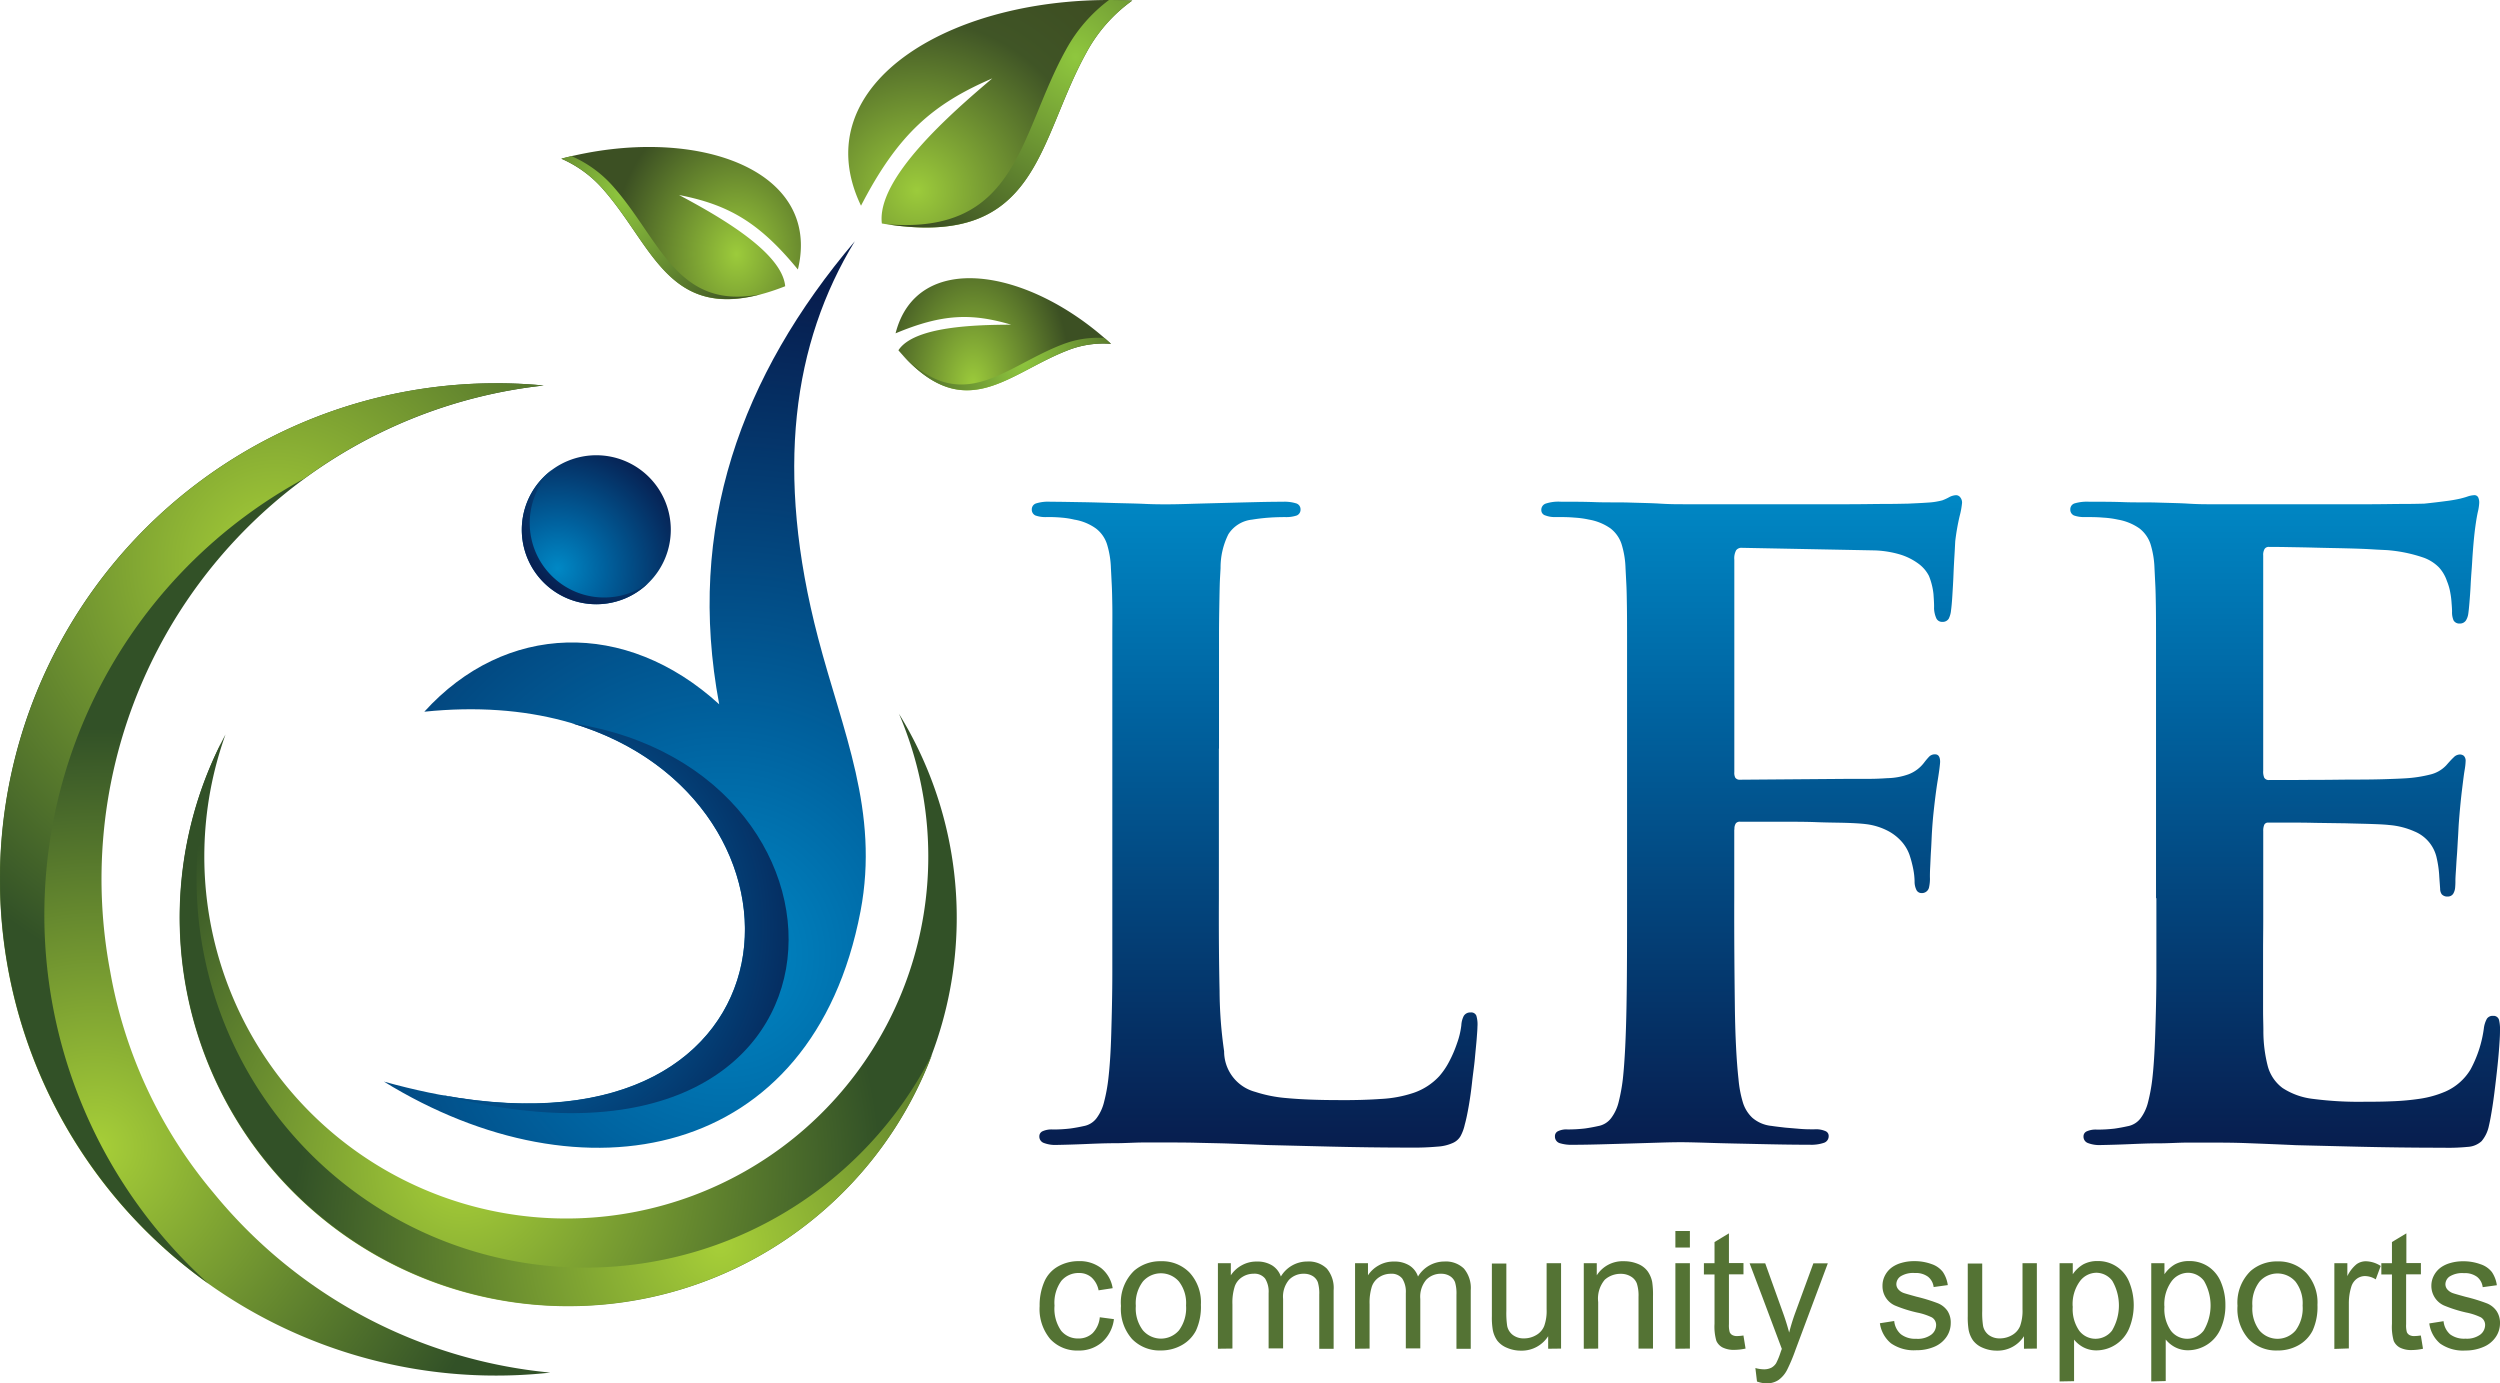<svg xmlns="http://www.w3.org/2000/svg" xmlns:xlink="http://www.w3.org/1999/xlink" width="233.136" height="129" viewBox="0 0 233.136 129">
  <defs>
    <radialGradient id="radial-gradient" cx="0.6" cy="0.73" r="0.684" gradientTransform="translate(-0.441) scale(1.881 1)" gradientUnits="objectBoundingBox">
      <stop offset="0" stop-color="#0088c5"/>
      <stop offset="0.33" stop-color="#0063a0"/>
      <stop offset="1" stop-color="#071d4e"/>
    </radialGradient>
    <radialGradient id="radial-gradient-2" cx="0.32" cy="0.77" r="1.311" gradientTransform="translate(0.119) scale(0.763 1)" gradientUnits="objectBoundingBox">
      <stop offset="0" stop-color="#a7cf38"/>
      <stop offset="0.54" stop-color="#325127"/>
    </radialGradient>
    <radialGradient id="radial-gradient-3" cx="0.32" cy="0.77" r="0.782" gradientTransform="translate(-0.402) scale(1.803 1)" xlink:href="#radial-gradient-2"/>
    <radialGradient id="radial-gradient-4" cx="0.31" cy="0.77" r="1.22" gradientTransform="translate(0.099) scale(0.801 1)" gradientUnits="objectBoundingBox">
      <stop offset="0" stop-color="#9ccb3b"/>
      <stop offset="0.54" stop-color="#405526"/>
      <stop offset="1" stop-color="#3b481f"/>
    </radialGradient>
    <radialGradient id="radial-gradient-5" cx="0.77" cy="0.629" r="1.392" gradientTransform="translate(0.182) scale(0.635 1)" gradientUnits="objectBoundingBox">
      <stop offset="0" stop-color="#9ccb3b"/>
      <stop offset="0.54" stop-color="#3c5023"/>
    </radialGradient>
    <radialGradient id="radial-gradient-6" cx="0.23" cy="0.761" r="1.619" gradientTransform="translate(0.24) scale(0.52 1)" xlink:href="#radial-gradient-5"/>
    <radialGradient id="radial-gradient-7" cx="0.24" cy="0.76" r="0.907" gradientTransform="translate(0)" xlink:href="#radial-gradient"/>
    <radialGradient id="radial-gradient-8" cx="0.505" cy="0.197" r="0.923" gradientTransform="translate(-0.328) scale(1.656 1)" xlink:href="#radial-gradient-2"/>
    <radialGradient id="radial-gradient-9" cx="0.79" cy="0.89" r="1.408" gradientTransform="translate(0.126) scale(0.748 1)" xlink:href="#radial-gradient-2"/>
    <radialGradient id="radial-gradient-10" cx="0.23" cy="0.23" r="1.428" gradientTransform="translate(0.139) scale(0.721 1)" gradientUnits="objectBoundingBox">
      <stop offset="0" stop-color="#8fc73e"/>
      <stop offset="0.75" stop-color="#3c5023"/>
      <stop offset="1" stop-color="#354019"/>
    </radialGradient>
    <radialGradient id="radial-gradient-11" cx="0.79" cy="0.23" r="1.241" gradientTransform="translate(0.036) scale(0.928 1)" xlink:href="#radial-gradient-10"/>
    <radialGradient id="radial-gradient-12" cx="0.79" cy="0.221" r="3.592" gradientTransform="translate(0.374) scale(0.252 1)" xlink:href="#radial-gradient-10"/>
    <radialGradient id="radial-gradient-13" cx="0.17" cy="0.42" r="0.692" gradientTransform="translate(-0.062) scale(1.124 1)" xlink:href="#radial-gradient"/>
    <radialGradient id="radial-gradient-14" cx="0.83" cy="0.15" r="0.946" gradientTransform="translate(-0.032) scale(1.064 1)" xlink:href="#radial-gradient"/>
    <linearGradient id="linear-gradient" x1="0.5" y1="0" x2="0.5" y2="1" gradientTransform="matrix(1, 0, 0, 1, 0, 0)" xlink:href="#radial-gradient"/>
  </defs>
  <g id="lfe-logo" transform="translate(-18.344 -96.279)">
    <path id="Path_1" data-name="Path 1" d="M178.663,169.43c-10.64,12.559-15.745,26.7-12.648,43.182-8.746-7.977-19.967-7.611-27.5.692,39.147-4.05,41.841,47.26-3.77,34.492,18.488,11.4,39.978,7.522,44.449-15.887,1.774-9.312-1.679-16.772-3.952-25.466C171.169,190.9,172.885,178.914,178.663,169.43Z" transform="translate(-80.602 -50.655)" fill-rule="evenodd" fill="url(#radial-gradient)"/>
    <path id="Path_2" data-name="Path 2" d="M139.873,312.622a36.235,36.235,0,1,1-62.787,1.953,33.757,33.757,0,1,0,62.787-1.965Z" transform="translate(-37.712 -149.804)" fill-rule="evenodd" fill="url(#radial-gradient-2)"/>
    <path id="Path_3" data-name="Path 3" d="M64.618,212.5q2.242,0,4.431.209a46.3,46.3,0,0,0-40.43,54.619A43.788,43.788,0,0,0,38.261,288a46.189,46.189,0,0,0,31.407,16.76,46.267,46.267,0,1,1-5.05-92.256Z" transform="translate(-0.003 -80.48)" fill-rule="evenodd" fill="url(#radial-gradient-3)"/>
    <path id="Path_4" data-name="Path 4" d="M276.757,115.463c-5.477-11.434,8.783-19.934,25.294-19.131a14.337,14.337,0,0,0-4.284,4.871c-4.641,8.389-4.422,18.371-19.066,15.917-.507-4.207,6.424-10.247,10.3-13.531C283.442,105.985,280.2,108.8,276.757,115.463Z" transform="translate(-178.12 0)" fill-rule="evenodd" fill="url(#radial-gradient-4)"/>
    <path id="Path_5" data-name="Path 5" d="M210.628,152.275c2.288-9.462-9.779-13.571-22.058-10.33a10.969,10.969,0,0,1,4,2.974c4.825,5.56,6.255,13.094,16.874,8.918-.289-3.241-6.458-6.67-9.9-8.509C204.094,146.22,206.981,147.822,210.628,152.275Z" transform="translate(-117.878 -30.865)" fill-rule="evenodd" fill="url(#radial-gradient-5)"/>
    <path id="Path_6" data-name="Path 6" d="M289.92,185.782c1.987-7.793,12.381-6.129,20.09.981a9.075,9.075,0,0,0-4.065.615c-5.674,2.2-9.628,7.141-15.76-.015,1.464-2.254,7.294-2.374,10.514-2.389C297.018,183.891,294.3,183.946,289.92,185.782Z" transform="translate(-188.06 -58.418)" fill-rule="evenodd" fill="url(#radial-gradient-6)"/>
    <path id="Path_7" data-name="Path 7" d="M183.527,234.33a6.947,6.947,0,1,1-6.947,6.944A6.947,6.947,0,0,1,183.527,234.33Z" transform="translate(-109.575 -95.597)" fill-rule="evenodd" fill="url(#radial-gradient-7)"/>
    <path id="Path_8" data-name="Path 8" d="M64.616,212.493q2.242,0,4.431.209a46.055,46.055,0,0,0-22.326,8.678,46.276,46.276,0,0,0-8.952,75.063A46.27,46.27,0,0,1,64.616,212.49Z" transform="translate(0 -80.473)" fill-rule="evenodd" fill="url(#radial-gradient-8)"/>
    <path id="Path_9" data-name="Path 9" d="M143.037,350.6A36.244,36.244,0,1,1,76.7,321.63,36.248,36.248,0,0,0,143.037,350.6Z" transform="translate(-37.742 -156.05)" fill-rule="evenodd" fill="url(#radial-gradient-9)"/>
    <path id="Path_10" data-name="Path 10" d="M189.932,143.32c-.452.1-.907.209-1.362.329a11,11,0,0,1,4,2.974c4.462,5.142,6.021,11.969,14.623,9.662-7.762,1.556-9.37-4.945-13.66-9.89a11.018,11.018,0,0,0-4-2.974Z" transform="translate(-117.878 -32.575)" fill-rule="evenodd" fill="url(#radial-gradient-10)"/>
    <path id="Path_11" data-name="Path 11" d="M308.022,96.28c.719,0,1.439.018,2.168.052a14.337,14.337,0,0,0-4.284,4.871c-4.588,8.3-4.428,18.144-18.587,15.991,12.227.987,12.3-8.322,16.661-16.222A14.346,14.346,0,0,1,308.022,96.28Z" transform="translate(-186.26 0)" fill-rule="evenodd" fill="url(#radial-gradient-11)"/>
    <path id="Path_12" data-name="Path 12" d="M310.866,198.733c.206.178.409.36.615.544a9.075,9.075,0,0,0-4.065.615c-5.535,2.153-9.453,6.922-15.376.431,5.628,5.68,9.465,1.116,14.853-.969A9.1,9.1,0,0,1,310.866,198.733Z" transform="translate(-189.528 -70.933)" fill-rule="evenodd" fill="url(#radial-gradient-12)"/>
    <path id="Path_13" data-name="Path 13" d="M164.432,315.6c24.039,7.134,22.225,41-12.122,34.67C192.515,360.643,193.678,320.056,164.432,315.6Z" transform="translate(-92.768 -151.875)" fill-rule="evenodd" fill="url(#radial-gradient-13)"/>
    <path id="Path_14" data-name="Path 14" d="M188.364,249.286a6.944,6.944,0,1,1-8.949-10.576,6.944,6.944,0,0,0,8.949,10.576Z" transform="translate(-109.572 -98.63)" fill-rule="evenodd" fill="url(#radial-gradient-14)"/>
    <path id="Path_15" data-name="Path 15" d="M348.686,270.045V259.623c0-1.15.015-2.1.028-2.869s.025-1.427.04-1.98.052-1.073.077-1.562a6.955,6.955,0,0,1,.729-3.158,2.981,2.981,0,0,1,2.208-1.362c.489-.08,1.018-.145,1.571-.185s1.073-.052,1.522-.052a3.092,3.092,0,0,0,1.07-.148.581.581,0,0,0,.357-.569.572.572,0,0,0-.421-.566,3.689,3.689,0,0,0-1.23-.148c-.793,0-1.695.015-2.725.04s-2.063.052-3.121.08-2.008.052-2.894.08-1.559.04-2.048.04c-.544,0-1.245,0-2.079-.04s-1.756-.052-2.768-.08-2.023-.065-3.054-.08-2.036-.04-2.974-.04a3.776,3.776,0,0,0-1.322.148.575.575,0,0,0-.424.566.588.588,0,0,0,.344.569,2.833,2.833,0,0,0,1.006.148,12.82,12.82,0,0,1,1.451.052,7.616,7.616,0,0,1,1.166.185,4.766,4.766,0,0,1,2.008.821,3,3,0,0,1,1.033,1.455,8.418,8.418,0,0,1,.369,2.245c.028.489.052,1.018.08,1.562s.04,1.215.052,1.98,0,1.734,0,2.869v31.253c0,2.156-.052,4.059-.1,5.763s-.144,3.121-.277,4.244a15.4,15.4,0,0,1-.384,2.076,4.175,4.175,0,0,1-.689,1.522,1.927,1.927,0,0,1-1.23.766c-.357.08-.769.16-1.245.225a13.878,13.878,0,0,1-1.611.092,2.027,2.027,0,0,0-.99.172.514.514,0,0,0-.28.464.63.63,0,0,0,.409.615,2.989,2.989,0,0,0,1.178.188c.806-.015,1.691-.04,2.645-.08s1.9-.08,2.829-.08,1.845-.068,2.645-.068h1.876c1.086,0,2.128,0,3.161.028s2.076.04,3.146.08,2.2.08,3.383.132c1.759.04,3.73.092,5.9.144s4.677.092,7.507.092a24.116,24.116,0,0,0,2.46-.092,4,4,0,0,0,1.4-.332,1.564,1.564,0,0,0,.741-.646,4.12,4.12,0,0,0,.394-1.073c.132-.474.252-1.055.372-1.744s.224-1.427.308-2.208.2-1.519.264-2.248.132-1.335.172-1.864.065-.87.065-1.058a2.868,2.868,0,0,0-.1-1.03.507.507,0,0,0-.529-.307.7.7,0,0,0-.649.329,2.152,2.152,0,0,0-.224.861,7.423,7.423,0,0,1-.4,1.679,11.208,11.208,0,0,1-.738,1.719,6.867,6.867,0,0,1-.923,1.359,5.842,5.842,0,0,1-2.355,1.538,11.336,11.336,0,0,1-3.094.581c-1.147.08-2.432.12-3.832.108-2.036,0-3.69-.068-4.945-.188a12.677,12.677,0,0,1-2.934-.581,3.905,3.905,0,0,1-2.9-3.78,40.677,40.677,0,0,1-.424-5.634c-.052-2.365-.08-5.228-.065-8.611V270.045Zm48.069,7.534a.883.883,0,0,1,.132-.569.471.471,0,0,1,.424-.145h4.127c.978,0,2,0,3,.04s1.931.04,2.749.065,1.442.068,1.845.12a5.969,5.969,0,0,1,2.051.637,4.52,4.52,0,0,1,1.322,1.058,3.818,3.818,0,0,1,.67,1.162,10.5,10.5,0,0,1,.36,1.375,6.468,6.468,0,0,1,.117,1.086,1.738,1.738,0,0,0,.148.766.526.526,0,0,0,.489.344.68.68,0,0,0,.7-.489,3.7,3.7,0,0,0,.092-1.018c0-.16,0-.464.025-.923s.04-.993.08-1.6.055-1.206.092-1.787.08-1.082.12-1.491c.132-1.258.264-2.316.409-3.2s.212-1.455.225-1.719c0-.477-.157-.713-.474-.713a.747.747,0,0,0-.544.212,6.654,6.654,0,0,0-.489.581,3.281,3.281,0,0,1-1.439,1.07,6.189,6.189,0,0,1-1.971.36c-.554.037-1.11.065-1.691.065h-1.879l-10.148.08a.51.51,0,0,1-.464-.185,1,1,0,0,1-.092-.529v-19.8a1.583,1.583,0,0,1,.172-.886.615.615,0,0,1,.541-.225l12.218.237a9.365,9.365,0,0,1,2.577.4,5.68,5.68,0,0,1,1.719.883,3.251,3.251,0,0,1,.923,1.1,6.258,6.258,0,0,1,.421,1.679c.04.557.068,1.006.055,1.338a2.493,2.493,0,0,0,.224.962.6.6,0,0,0,.569.308.658.658,0,0,0,.581-.308,2.231,2.231,0,0,0,.212-.793c.037-.264.08-.686.117-1.295s.08-1.27.108-1.983.065-1.362.1-1.943.052-.99.065-1.2a20.907,20.907,0,0,1,.412-2.353,7.384,7.384,0,0,0,.224-1.23.778.778,0,0,0-.16-.5.5.5,0,0,0-.4-.212,1.538,1.538,0,0,0-.615.172,4.667,4.667,0,0,1-.661.308,6.6,6.6,0,0,1-1.362.212c-.517.037-1.15.065-1.891.1-.308,0-.978.025-1.971.025s-2.193.028-3.595.028H392c-.566,0-1.279,0-2.153-.055s-1.811-.065-2.857-.1-2.116,0-3.211-.04-2.168-.04-3.214-.04a3.8,3.8,0,0,0-1.362.16.615.615,0,0,0-.461.633.513.513,0,0,0,.384.489,2.417,2.417,0,0,0,.963.148c.581,0,1.15,0,1.734.052a8.614,8.614,0,0,1,1.359.185,4.945,4.945,0,0,1,2.011.821,3.054,3.054,0,0,1,1.03,1.455,8.378,8.378,0,0,1,.372,2.245c.025.489.052,1.018.08,1.562s.037,1.215.049,1.98.015,1.734.015,2.881v24.353c0,3.822,0,7.181-.052,10.05s-.16,5.169-.344,6.845a16.741,16.741,0,0,1-.381,2.091,4.119,4.119,0,0,1-.689,1.507,1.943,1.943,0,0,1-1.23.766c-.357.08-.766.16-1.23.225a14.012,14.012,0,0,1-1.611.092,1.775,1.775,0,0,0-.923.172.5.5,0,0,0-.265.464.64.64,0,0,0,.421.634,3.621,3.621,0,0,0,1.23.16c.769,0,1.627-.015,2.552-.04l2.841-.08,2.657-.08q1.23-.04,2.024-.04c.7,0,1.679.028,2.937.068s2.657.065,4.228.1,3.214.068,4.893.068a3.634,3.634,0,0,0,1.322-.188.643.643,0,0,0,.421-.615.477.477,0,0,0-.289-.464,2.241,2.241,0,0,0-1.058-.172c-.384,0-.809,0-1.27-.037l-1.427-.12c-.464-.055-.886-.1-1.27-.16a3.216,3.216,0,0,1-1.811-.766,3.294,3.294,0,0,1-.9-1.507,10.64,10.64,0,0,1-.384-2.091c-.184-1.676-.307-3.964-.341-6.845s-.068-6.227-.055-10.05v-6.384ZM436.1,284v6.888c0,2.156-.052,4.059-.108,5.763s-.144,3.121-.277,4.244a15.946,15.946,0,0,1-.381,2.076,4.176,4.176,0,0,1-.689,1.522,1.944,1.944,0,0,1-1.23.766c-.357.08-.766.16-1.23.225a13.987,13.987,0,0,1-1.611.092,2.033,2.033,0,0,0-.993.172.51.51,0,0,0-.277.464.631.631,0,0,0,.409.615,2.968,2.968,0,0,0,1.178.188c.806-.015,1.691-.04,2.642-.08s1.876-.08,2.8-.08,1.845-.068,2.645-.068h1.879c1.175,0,2.417,0,3.739.052s2.817.108,4.508.188l5.911.145c2.248.052,4.853.092,7.814.092a18.634,18.634,0,0,0,2.325-.08,2.07,2.07,0,0,0,1.27-.529,3.188,3.188,0,0,0,.689-1.455c.1-.409.209-1.018.329-1.784s.224-1.627.329-2.525.2-1.771.264-2.577.108-1.442.108-1.919a3.835,3.835,0,0,0-.08-1.006.52.52,0,0,0-.557-.421.64.64,0,0,0-.581.264,2.461,2.461,0,0,0-.289.923,11.154,11.154,0,0,1-1.23,3.795,5.145,5.145,0,0,1-2.352,2.076,9.559,9.559,0,0,1-2.393.673,23.012,23.012,0,0,1-2.672.237c-.883.04-1.691.04-2.393.04a33.021,33.021,0,0,1-4.877-.264,6.561,6.561,0,0,1-2.854-1.018,3.755,3.755,0,0,1-1.378-2.036,13.188,13.188,0,0,1-.409-3.346c0-.474-.028-1.107-.028-1.9v-5.566c0-.993.015-1.888.015-2.734v-8.374a1.435,1.435,0,0,1,.092-.584.384.384,0,0,1,.384-.209H448.3c.781,0,1.639,0,2.589.025l2.845.04c.922.028,1.784.043,2.509.068s1.23.052,1.562.092a7.273,7.273,0,0,1,2.365.6,3.457,3.457,0,0,1,2.076,2.5,10.051,10.051,0,0,1,.224,1.519c.028.489.068.941.092,1.338a.87.87,0,0,0,.148.5.682.682,0,0,0,.566.212.59.59,0,0,0,.5-.252,1.337,1.337,0,0,0,.185-.581,6.36,6.36,0,0,0,.025-.673c0-.145.015-.437.043-.846s.049-.889.092-1.43.065-1.082.1-1.627.052-1,.08-1.415c.1-1.335.209-2.4.308-3.2s.169-1.387.237-1.771a5.95,5.95,0,0,0,.092-.818.666.666,0,0,0-.16-.5.571.571,0,0,0-.394-.132.827.827,0,0,0-.572.28c-.2.184-.421.434-.7.75a3,3,0,0,1-1.454.833,12.25,12.25,0,0,1-2.353.36c-.384.025-1.006.049-1.845.077s-1.824.04-2.9.04-2.153.025-3.25.025-2.036.015-2.881.015h-1.811a.476.476,0,0,1-.464-.224,1.487,1.487,0,0,1-.092-.649V252.037a1.07,1.07,0,0,1,.132-.615.452.452,0,0,1,.424-.185c.329,0,.886,0,1.651.015s1.639.025,2.6.052,1.956.04,2.921.065,1.811.052,2.549.1,1.23.052,1.538.089a13.668,13.668,0,0,1,3.017.637,3.838,3.838,0,0,1,1.559.953,3.575,3.575,0,0,1,.741,1.267,5.1,5.1,0,0,1,.307,1.046,7.656,7.656,0,0,1,.129,1.03c.028.332.043.581.043.781a1.9,1.9,0,0,0,.142.818.615.615,0,0,0,.572.292.661.661,0,0,0,.581-.292,1.578,1.578,0,0,0,.212-.581c.037-.252.077-.615.117-1.11s.08-1.006.108-1.575.065-1.07.1-1.538.052-.809.065-1.021c.08-1.2.172-2.153.264-2.838s.184-1.206.264-1.538a4.45,4.45,0,0,0,.108-.766,1.159,1.159,0,0,0-.092-.5.391.391,0,0,0-.384-.212,2.31,2.31,0,0,0-.633.132c-.228.08-.437.132-.637.184a13.124,13.124,0,0,1-1.375.237c-.593.08-1.27.16-2.036.24-.264,0-.87.025-1.811.025s-2.088.028-3.438.028H441.25c-.569,0-1.282,0-2.153-.055s-1.811-.065-2.854-.1-2.051,0-3.149-.04-2.193-.04-3.278-.04a4.087,4.087,0,0,0-1.319.148.572.572,0,0,0-.424.566.587.587,0,0,0,.344.569,2.826,2.826,0,0,0,1,.148c.581,0,1.15,0,1.731.052a8.59,8.59,0,0,1,1.362.185,4.963,4.963,0,0,1,2.011.821,3.075,3.075,0,0,1,1.03,1.455,8.5,8.5,0,0,1,.372,2.245c.025.489.049,1.018.077,1.562s.04,1.215.052,1.98.015,1.734.015,2.881v24.353Z" transform="translate(-216.664 -103.955)" fill="url(#linear-gradient)"/>
    <path id="Path_16" data-name="Path 16" d="M339.206,477.622l1.322.175a3.424,3.424,0,0,1-1.11,2.153,3.248,3.248,0,0,1-2.2.775,3.411,3.411,0,0,1-2.626-1.067,4.364,4.364,0,0,1-.993-3.075,5.535,5.535,0,0,1,.431-2.26,2.983,2.983,0,0,1,1.3-1.448,3.852,3.852,0,0,1,1.9-.486,3.3,3.3,0,0,1,2.119.658,3.014,3.014,0,0,1,1.061,1.864l-1.313.2a2.176,2.176,0,0,0-.664-1.209,1.722,1.722,0,0,0-1.15-.406,2.091,2.091,0,0,0-1.658.732,3.468,3.468,0,0,0-.637,2.313,3.588,3.588,0,0,0,.615,2.334,2.005,2.005,0,0,0,1.605.726,1.889,1.889,0,0,0,1.325-.489,2.43,2.43,0,0,0,.677-1.5Zm1.977-1.064a4.106,4.106,0,0,1,1.23-3.275,3.712,3.712,0,0,1,2.5-.886,3.567,3.567,0,0,1,2.685,1.079,4.081,4.081,0,0,1,1.039,2.971,5.308,5.308,0,0,1-.458,2.417,3.284,3.284,0,0,1-1.341,1.368,3.906,3.906,0,0,1-1.925.486,3.567,3.567,0,0,1-2.7-1.073,4.229,4.229,0,0,1-1.03-3.075Zm1.387,0a3.375,3.375,0,0,0,.667,2.291,2.22,2.22,0,0,0,3.352,0,3.48,3.48,0,0,0,.664-2.331,3.285,3.285,0,0,0-.67-2.239,2.227,2.227,0,0,0-3.346,0,3.35,3.35,0,0,0-.667,2.285Zm7.654,4v-7.977h1.205v1.129a2.838,2.838,0,0,1,1-.923,2.783,2.783,0,0,1,1.418-.36,2.6,2.6,0,0,1,1.448.369,1.978,1.978,0,0,1,.8,1.027,2.86,2.86,0,0,1,2.46-1.4,2.429,2.429,0,0,1,1.824.658,2.808,2.808,0,0,1,.637,2.02v5.465h-1.341v-5.043a3.626,3.626,0,0,0-.132-1.165,1.162,1.162,0,0,0-.474-.575,1.539,1.539,0,0,0-.812-.218,1.884,1.884,0,0,0-1.4.563,2.45,2.45,0,0,0-.554,1.787v4.613h-1.35v-5.16a2.288,2.288,0,0,0-.326-1.353,1.255,1.255,0,0,0-1.079-.452,1.931,1.931,0,0,0-1.052.307,1.685,1.685,0,0,0-.7.873,4.9,4.9,0,0,0-.218,1.667v4.13Zm12.79,0v-7.977h1.205v1.129a2.84,2.84,0,0,1,1-.923,2.768,2.768,0,0,1,1.418-.36,2.61,2.61,0,0,1,1.448.369,1.956,1.956,0,0,1,.8,1.027,2.877,2.877,0,0,1,2.46-1.4,2.423,2.423,0,0,1,1.82.658,2.808,2.808,0,0,1,.637,2.02v5.465h-1.332v-5.043a3.628,3.628,0,0,0-.132-1.165,1.168,1.168,0,0,0-.477-.575,1.512,1.512,0,0,0-.809-.218,1.879,1.879,0,0,0-1.4.563,2.451,2.451,0,0,0-.554,1.787v4.613h-1.35v-5.16a2.288,2.288,0,0,0-.329-1.35,1.258,1.258,0,0,0-1.083-.452,1.94,1.94,0,0,0-1.052.308,1.716,1.716,0,0,0-.7.873,4.986,4.986,0,0,0-.215,1.667v4.13Zm18.008,0v-1.169a2.918,2.918,0,0,1-2.528,1.347,3.238,3.238,0,0,1-1.316-.267,2.152,2.152,0,0,1-.907-.677,2.547,2.547,0,0,1-.415-1,6.815,6.815,0,0,1-.083-1.261v-4.92h1.35v4.416a8.209,8.209,0,0,0,.08,1.424,1.417,1.417,0,0,0,.541.836,1.673,1.673,0,0,0,1.021.307,2.236,2.236,0,0,0,1.138-.307,1.713,1.713,0,0,0,.75-.849,4.177,4.177,0,0,0,.225-1.556v-4.3h1.347v7.962Zm3.321,0v-7.977h1.212v1.129a2.863,2.863,0,0,1,2.534-1.313,3.381,3.381,0,0,1,1.322.258,2.067,2.067,0,0,1,.892.686,2.592,2.592,0,0,1,.421.993,7.893,7.893,0,0,1,.074,1.313v4.9h-1.35V475.7a3.662,3.662,0,0,0-.157-1.23,1.282,1.282,0,0,0-.557-.649,1.756,1.756,0,0,0-.941-.249,2.192,2.192,0,0,0-1.491.55,2.723,2.723,0,0,0-.615,2.076v4.348Zm8.543-9.438V469.58h1.353v1.538Zm0,9.438v-7.977h1.353v7.962Zm6.35-1.209.194,1.193a4.968,4.968,0,0,1-1.018.12,2.34,2.34,0,0,1-1.141-.231,1.3,1.3,0,0,1-.566-.615,4.777,4.777,0,0,1-.169-1.593V473.63h-.99v-1.052h.99v-1.971l1.344-.809v2.768h1.356v1.052h-1.356v4.653a2.37,2.37,0,0,0,.071.741.587.587,0,0,0,.234.264.888.888,0,0,0,.458.1,4.2,4.2,0,0,0,.594-.055Zm1.261,4.274-.151-1.267a2.994,2.994,0,0,0,.772.12,1.5,1.5,0,0,0,.72-.151,1.231,1.231,0,0,0,.443-.418,6.642,6.642,0,0,0,.412-1.006c.025-.077.065-.184.12-.329l-1.845-4.92-1.159-3.06h1.455l1.657,4.613c.212.587.406,1.2.575,1.845a18.773,18.773,0,0,1,.557-1.814l1.7-4.64H407.1l-3.026,8.1a16.117,16.117,0,0,1-.757,1.805,2.635,2.635,0,0,1-.824.978,1.952,1.952,0,0,1-1.11.307,2.68,2.68,0,0,1-.87-.166Zm11.464-5.443,1.332-.209a1.869,1.869,0,0,0,.615,1.23,2.187,2.187,0,0,0,1.436.428,2.122,2.122,0,0,0,1.405-.384,1.138,1.138,0,0,0,.452-.889.821.821,0,0,0-.4-.723,5.782,5.782,0,0,0-1.378-.452,12.452,12.452,0,0,1-2.057-.652A1.968,1.968,0,0,1,412.2,474.7a2.042,2.042,0,0,1,.246-1,2.152,2.152,0,0,1,.664-.753,2.813,2.813,0,0,1,.855-.394,4.116,4.116,0,0,1,1.169-.163,4.575,4.575,0,0,1,1.645.274,2.215,2.215,0,0,1,1.046.729,2.881,2.881,0,0,1,.464,1.23l-1.319.181a1.448,1.448,0,0,0-.523-.959,1.9,1.9,0,0,0-1.23-.348,2.218,2.218,0,0,0-1.325.307.9.9,0,0,0-.4.72.741.741,0,0,0,.166.474,1.169,1.169,0,0,0,.517.36c.135.049.532.163,1.19.344a16.186,16.186,0,0,1,2,.615,2.014,2.014,0,0,1,.892.707,1.98,1.98,0,0,1,.307,1.156,2.279,2.279,0,0,1-.394,1.27,2.57,2.57,0,0,1-1.138.923,4.158,4.158,0,0,1-1.679.323,3.735,3.735,0,0,1-2.365-.646,2.964,2.964,0,0,1-1.036-1.91Zm13.432,2.377v-1.169a2.912,2.912,0,0,1-2.528,1.347,3.257,3.257,0,0,1-1.316-.267,2.153,2.153,0,0,1-.9-.677,2.552,2.552,0,0,1-.418-1,7.174,7.174,0,0,1-.08-1.261v-4.92H421.5v4.416a7.817,7.817,0,0,0,.083,1.424,1.415,1.415,0,0,0,.538.836,1.679,1.679,0,0,0,1.021.307,2.237,2.237,0,0,0,1.141-.307,1.728,1.728,0,0,0,.75-.849,4.236,4.236,0,0,0,.224-1.556v-4.3h1.338v7.962Zm3.321,3.051V472.578h1.23v1.033a3.036,3.036,0,0,1,.981-.923,2.726,2.726,0,0,1,1.326-.307,3.112,3.112,0,0,1,2.977,2.008,5.711,5.711,0,0,1-.04,4.305,3.327,3.327,0,0,1-3.032,2.017,2.572,2.572,0,0,1-1.212-.283,2.79,2.79,0,0,1-.879-.72v3.875Zm1.23-6.987a3.5,3.5,0,0,0,.615,2.273,1.907,1.907,0,0,0,1.507.735,1.944,1.944,0,0,0,1.538-.763,4.59,4.59,0,0,0,.028-4.638,1.878,1.878,0,0,0-1.495-.756,1.94,1.94,0,0,0-1.538.806,3.611,3.611,0,0,0-.664,2.343Zm7.319,6.987V472.578h1.23v1.033a3.037,3.037,0,0,1,.981-.923,2.715,2.715,0,0,1,1.325-.307,3.158,3.158,0,0,1,1.8.526,3.2,3.2,0,0,1,1.178,1.482,5.4,5.4,0,0,1,.4,2.094,5.281,5.281,0,0,1-.44,2.2A3.327,3.327,0,0,1,440.7,480.7a2.558,2.558,0,0,1-1.209-.283,2.766,2.766,0,0,1-.879-.72v3.875Zm1.23-6.987a3.5,3.5,0,0,0,.615,2.273,1.916,1.916,0,0,0,1.507.735,1.944,1.944,0,0,0,1.538-.763,4.59,4.59,0,0,0,.028-4.637,1.882,1.882,0,0,0-1.495-.756,1.949,1.949,0,0,0-1.538.806,3.645,3.645,0,0,0-.661,2.343Zm6.815-.046a4.106,4.106,0,0,1,1.23-3.275,3.712,3.712,0,0,1,2.5-.886,3.568,3.568,0,0,1,2.685,1.079,4.081,4.081,0,0,1,1.039,2.971,5.306,5.306,0,0,1-.458,2.417,3.284,3.284,0,0,1-1.341,1.368,3.908,3.908,0,0,1-1.928.471,3.568,3.568,0,0,1-2.7-1.073,4.229,4.229,0,0,1-1.03-3.075Zm1.387,0a3.375,3.375,0,0,0,.667,2.291,2.22,2.22,0,0,0,3.352,0,3.48,3.48,0,0,0,.664-2.331,3.307,3.307,0,0,0-.667-2.239,2.23,2.23,0,0,0-3.349,0,3.35,3.35,0,0,0-.667,2.285Zm7.642,4v-7.993h1.212v1.206a3.26,3.26,0,0,1,.861-1.113,1.486,1.486,0,0,1,.864-.274,2.645,2.645,0,0,1,1.387.437l-.464,1.252a1.907,1.907,0,0,0-.99-.308,1.288,1.288,0,0,0-.793.264,1.445,1.445,0,0,0-.5.741,5.2,5.2,0,0,0-.225,1.572v4.17Zm8.072-1.209.194,1.193a4.986,4.986,0,0,1-1.018.12,2.324,2.324,0,0,1-1.141-.231,1.326,1.326,0,0,1-.569-.615,4.805,4.805,0,0,1-.166-1.593V473.63h-.99v-1.052h.99v-1.971l1.344-.809v2.768h1.356v1.052h-1.378v4.653a2.4,2.4,0,0,0,.068.741.587.587,0,0,0,.234.264.9.9,0,0,0,.461.1,4.2,4.2,0,0,0,.593-.055Zm.781-1.169,1.332-.209a1.869,1.869,0,0,0,.615,1.23,2.192,2.192,0,0,0,1.43.4,2.119,2.119,0,0,0,1.378-.378,1.138,1.138,0,0,0,.452-.889.82.82,0,0,0-.4-.723,5.763,5.763,0,0,0-1.381-.452,12.506,12.506,0,0,1-2.054-.652,1.986,1.986,0,0,1-.87-.757,2.018,2.018,0,0,1-.308-1.067,2.041,2.041,0,0,1,.246-.987,2.152,2.152,0,0,1,.664-.754,2.813,2.813,0,0,1,.855-.394,4.115,4.115,0,0,1,1.169-.163,4.575,4.575,0,0,1,1.645.274,2.215,2.215,0,0,1,1.064.729,2.883,2.883,0,0,1,.464,1.23l-1.319.181a1.448,1.448,0,0,0-.523-.959,1.9,1.9,0,0,0-1.23-.348,2.218,2.218,0,0,0-1.325.307.9.9,0,0,0-.4.72.76.76,0,0,0,.166.474,1.231,1.231,0,0,0,.52.36c.135.049.532.163,1.19.344a16.184,16.184,0,0,1,2,.615,2.014,2.014,0,0,1,.892.707,1.979,1.979,0,0,1,.323,1.156,2.278,2.278,0,0,1-.394,1.27,2.571,2.571,0,0,1-1.138.923,4.162,4.162,0,0,1-1.682.338,3.724,3.724,0,0,1-2.365-.646,2.964,2.964,0,0,1-1.018-1.91Z" transform="translate(-218.305 -258.503)" fill="#547334"/>
  </g>
</svg>
